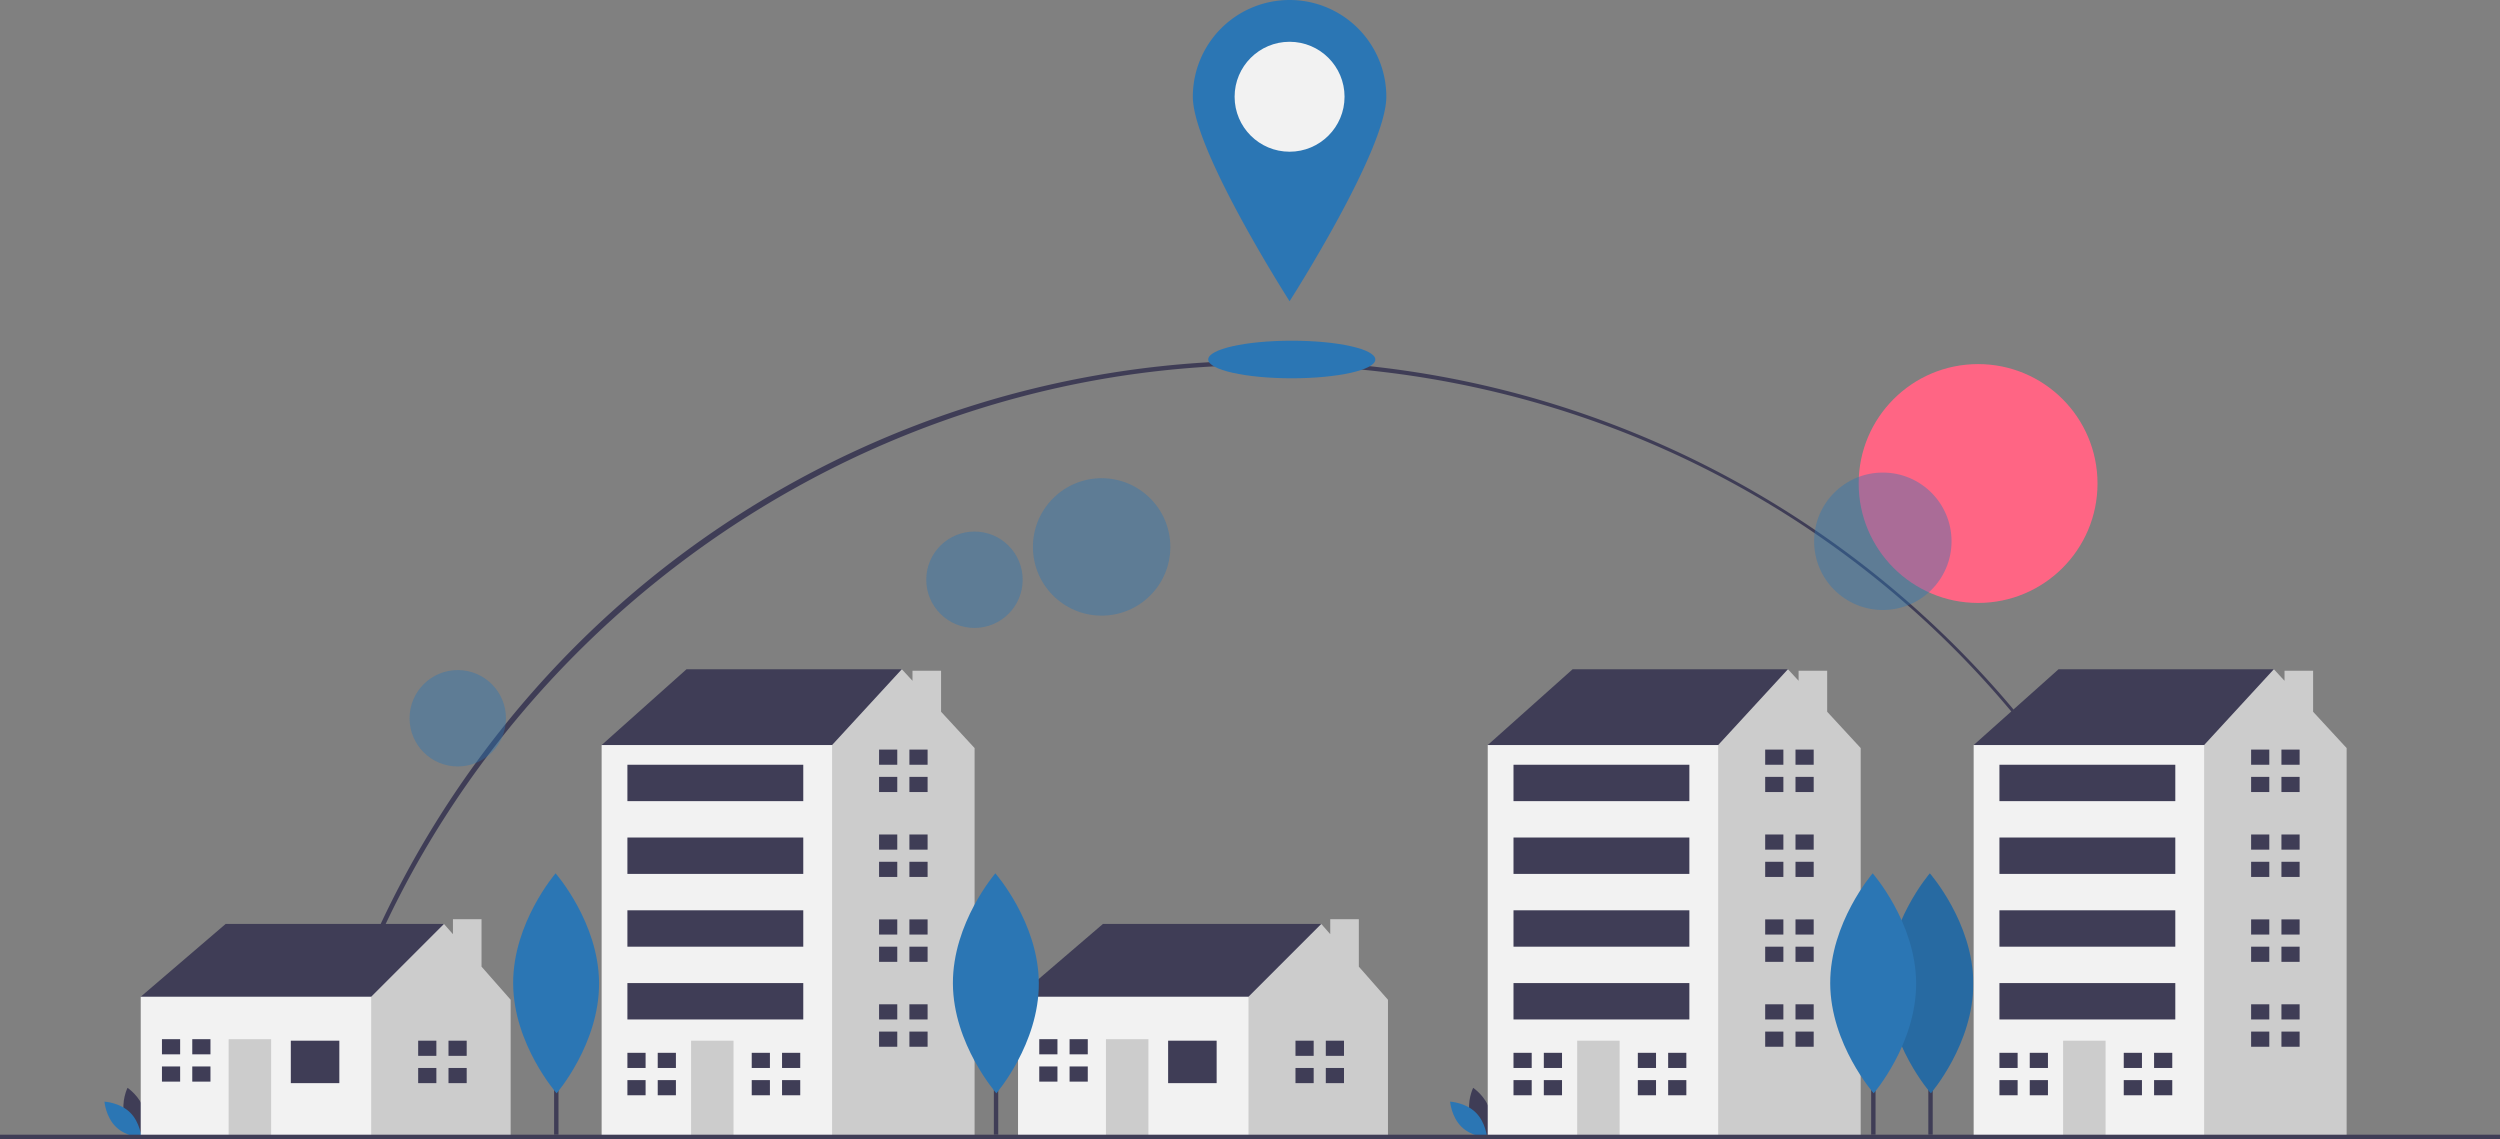 <svg id="a8904fed-7223-4ff2-9071-b444910320a0" data-name="Layer 1" xmlns="http://www.w3.org/2000/svg" width="1137"
     height="518.057" viewBox="0 0 1137 518.057">
    <rect x="0" y="0" width="1137" height="518.057" fill="#808080" stroke="none"/>
    <title>best place</title>
    <path d="M175.764,701.583l-1.951-.439c21.756-96.751,76.43-184.609,153.951-247.392A444.114,444.114,0,0,1,1039.919,699.963l-1.949.443C991.916,498.197,814.695,356.972,607,356.972,402.026,356.972,220.666,501.901,175.764,701.583Z"
          transform="translate(-31.5 -190.972)" fill="#3f3d56"/>
    <circle cx="899.633" cy="219.903" r="54.315" fill="#ff6584"/>
    <rect x="877" y="437.057" width="2" height="79" fill="#3f3d56"/>
    <path d="M928.958,638.096c.127,27.624-19.308,50.108-19.308,50.108s-19.642-22.304-19.769-49.928,19.308-50.108,19.308-50.108S928.83,610.472,928.958,638.096Z"
          transform="translate(-31.5 -190.972)" fill="#2b76b4"/>
    <path d="M928.958,638.096c.127,27.624-19.308,50.108-19.308,50.108s-19.642-22.304-19.769-49.928,19.308-50.108,19.308-50.108S928.83,610.472,928.958,638.096Z"
          transform="translate(-31.5 -190.972)" opacity="0.1"/>
    <circle cx="501.022" cy="248.742" r="31.248" fill="#2b76b4" opacity="0.4"/>
    <circle cx="443.19" cy="263.666" r="21.92" fill="#2b76b4" opacity="0.4"/>
    <circle cx="208.19" cy="326.666" r="21.92" fill="#2b76b4" opacity="0.4"/>
    <circle cx="856.312" cy="246.171" r="31.248" fill="#2b76b4" opacity="0.4"/>
    <path d="M88.131,698.244c1.694,6.262,7.496,10.14,7.496,10.14s3.056-6.274,1.362-12.536-7.496-10.14-7.496-10.14S86.437,691.982,88.131,698.244Z"
          transform="translate(-31.5 -190.972)" fill="#3f3d56"/>
    <path d="M90.62,696.898c4.648,4.525,5.216,11.481,5.216,11.481s-6.968-.38-11.617-4.905-5.216-11.481-5.216-11.481S85.972,692.374,90.62,696.898Z"
          transform="translate(-31.5 -190.972)" fill="#2b76b4"/>
    <path d="M700.131,698.244c1.694,6.262,7.496,10.14,7.496,10.14s3.056-6.274,1.362-12.536-7.496-10.14-7.496-10.14S698.437,691.982,700.131,698.244Z"
          transform="translate(-31.5 -190.972)" fill="#3f3d56"/>
    <path d="M702.62,696.898c4.648,4.525,5.216,11.481,5.216,11.481s-6.968-.38-11.617-4.905-5.216-11.481-5.216-11.481S697.971,692.374,702.62,696.898Z"
          transform="translate(-31.5 -190.972)" fill="#2b76b4"/>
    <polygon
            points="68.137 460.203 64 453.308 102.614 420.21 201.908 420.21 201.908 429.863 166.052 468.478 124.679 476.752 68.137 460.203"
            fill="#3f3d56"/>
    <polygon
            points="219 439.633 219 418.056 206 418.056 206 424.86 201.908 420.21 168.81 453.308 163.293 458.824 156.398 486.406 168.81 516.745 232.247 516.745 232.247 454.687 219 439.633"
            fill="#ccc"/>
    <rect x="64" y="453.308" width="104.81" height="63.438" fill="#f2f2f2"/>
    <rect x="132.264" y="473.304" width="22.065" height="19.307" fill="#3f3d56"/>
    <rect x="103.993" y="472.615" width="19.307" height="44.13" fill="#ccc"/>
    <polygon points="81.928 479.51 81.928 472.615 73.654 472.615 73.654 479.51 81.238 479.51 81.928 479.51"
             fill="#3f3d56"/>
    <polygon points="81.238 485.026 73.654 485.026 73.654 491.922 81.928 491.922 81.928 485.026 81.238 485.026"
             fill="#3f3d56"/>
    <rect x="87.444" y="472.615" width="8.274" height="6.895" fill="#3f3d56"/>
    <rect x="87.444" y="485.026" width="8.274" height="6.895" fill="#3f3d56"/>
    <polygon points="198.46 480.2 198.46 473.304 190.185 473.304 190.185 480.2 197.77 480.2 198.46 480.2"
             fill="#3f3d56"/>
    <polygon points="197.77 485.716 190.185 485.716 190.185 492.611 198.46 492.611 198.46 485.716 197.77 485.716"
             fill="#3f3d56"/>
    <rect x="203.976" y="473.304" width="8.274" height="6.895" fill="#3f3d56"/>
    <rect x="203.976" y="485.716" width="8.274" height="6.895" fill="#3f3d56"/>
    <polygon
            points="467.137 460.203 463 453.308 501.614 420.21 600.908 420.21 600.908 429.863 565.052 468.478 523.679 476.752 467.137 460.203"
            fill="#3f3d56"/>
    <polygon
            points="618 439.633 618 418.056 605 418.056 605 424.86 600.908 420.21 567.81 453.308 562.293 458.824 555.398 486.406 567.81 516.745 631.247 516.745 631.247 454.687 618 439.633"
            fill="#ccc"/>
    <rect x="463" y="453.308" width="104.81" height="63.438" fill="#f2f2f2"/>
    <rect x="531.264" y="473.304" width="22.065" height="19.307" fill="#3f3d56"/>
    <rect x="502.993" y="472.615" width="19.307" height="44.13" fill="#ccc"/>
    <polygon points="480.928 479.51 480.928 472.615 472.654 472.615 472.654 479.51 480.238 479.51 480.928 479.51"
             fill="#3f3d56"/>
    <polygon points="480.238 485.026 472.654 485.026 472.654 491.922 480.928 491.922 480.928 485.026 480.238 485.026"
             fill="#3f3d56"/>
    <rect x="486.444" y="472.615" width="8.274" height="6.895" fill="#3f3d56"/>
    <rect x="486.444" y="485.026" width="8.274" height="6.895" fill="#3f3d56"/>
    <polygon points="597.46 480.2 597.46 473.304 589.185 473.304 589.185 480.2 596.77 480.2 597.46 480.2"
             fill="#3f3d56"/>
    <polygon points="596.77 485.716 589.185 485.716 589.185 492.611 597.46 492.611 597.46 485.716 596.77 485.716"
             fill="#3f3d56"/>
    <rect x="602.976" y="473.304" width="8.274" height="6.895" fill="#3f3d56"/>
    <rect x="602.976" y="485.716" width="8.274" height="6.895" fill="#3f3d56"/>
    <polygon
            points="280.515 344.361 273.62 338.844 312.234 304.367 410.148 304.367 410.148 334.707 346.711 377.459 280.515 344.361"
            fill="#3f3d56"/>
    <polygon
            points="428 323.707 428 305.056 415 305.056 415 309.624 410.148 304.367 378.429 338.844 366.018 347.119 346.773 487.722 375.796 516.745 443.246 516.745 443.246 340.223 428 323.707"
            fill="#ccc"/>
    <rect x="273.62" y="338.844" width="104.81" height="177.901" fill="#f2f2f2"/>
    <rect x="314.302" y="473.304" width="19.307" height="43.441" fill="#ccc"/>
    <polygon points="293.616 485.716 293.616 478.821 285.342 478.821 285.342 485.716 292.927 485.716 293.616 485.716"
             fill="#3f3d56"/>
    <polygon points="292.927 491.232 285.342 491.232 285.342 498.128 293.616 498.128 293.616 491.232 292.927 491.232"
             fill="#3f3d56"/>
    <rect x="299.132" y="478.821" width="8.274" height="6.895" fill="#3f3d56"/>
    <rect x="299.132" y="491.232" width="8.274" height="6.895" fill="#3f3d56"/>
    <polygon points="350.158 485.716 350.158 478.821 341.884 478.821 341.884 485.716 349.469 485.716 350.158 485.716"
             fill="#3f3d56"/>
    <polygon points="349.469 491.232 341.884 491.232 341.884 498.128 350.158 498.128 350.158 491.232 349.469 491.232"
             fill="#3f3d56"/>
    <rect x="355.675" y="478.821" width="8.274" height="6.895" fill="#3f3d56"/>
    <rect x="355.675" y="491.232" width="8.274" height="6.895" fill="#3f3d56"/>
    <polygon points="408.079 347.808 408.079 340.913 399.805 340.913 399.805 347.808 407.39 347.808 408.079 347.808"
             fill="#3f3d56"/>
    <polygon points="407.39 353.325 399.805 353.325 399.805 360.22 408.079 360.22 408.079 353.325 407.39 353.325"
             fill="#3f3d56"/>
    <rect x="413.596" y="340.913" width="8.274" height="6.895" fill="#3f3d56"/>
    <rect x="413.596" y="353.325" width="8.274" height="6.895" fill="#3f3d56"/>
    <polygon points="408.079 386.423 408.079 379.527 399.805 379.527 399.805 386.423 407.39 386.423 408.079 386.423"
             fill="#3f3d56"/>
    <polygon points="407.39 391.939 399.805 391.939 399.805 398.834 408.079 398.834 408.079 391.939 407.39 391.939"
             fill="#3f3d56"/>
    <rect x="413.596" y="379.527" width="8.274" height="6.895" fill="#3f3d56"/>
    <rect x="413.596" y="391.939" width="8.274" height="6.895" fill="#3f3d56"/>
    <polygon points="408.079 425.037 408.079 418.141 399.805 418.141 399.805 425.037 407.39 425.037 408.079 425.037"
             fill="#3f3d56"/>
    <polygon points="407.39 430.553 399.805 430.553 399.805 437.448 408.079 437.448 408.079 430.553 407.39 430.553"
             fill="#3f3d56"/>
    <rect x="413.596" y="418.141" width="8.274" height="6.895" fill="#3f3d56"/>
    <rect x="413.596" y="430.553" width="8.274" height="6.895" fill="#3f3d56"/>
    <polygon points="408.079 463.651 408.079 456.755 399.805 456.755 399.805 463.651 407.39 463.651 408.079 463.651"
             fill="#3f3d56"/>
    <polygon points="407.39 469.167 399.805 469.167 399.805 476.062 408.079 476.062 408.079 469.167 407.39 469.167"
             fill="#3f3d56"/>
    <rect x="413.596" y="456.755" width="8.274" height="6.895" fill="#3f3d56"/>
    <rect x="413.596" y="469.167" width="8.274" height="6.895" fill="#3f3d56"/>
    <rect x="285.342" y="347.808" width="79.986" height="16.549" fill="#3f3d56"/>
    <rect x="285.342" y="380.906" width="79.986" height="16.549" fill="#3f3d56"/>
    <rect x="285.342" y="414.004" width="79.986" height="16.549" fill="#3f3d56"/>
    <rect x="285.342" y="447.102" width="79.986" height="16.549" fill="#3f3d56"/>
    <polygon
            points="683.515 344.361 676.62 338.844 715.234 304.367 813.148 304.367 813.148 334.707 749.711 377.459 683.515 344.361"
            fill="#3f3d56"/>
    <polygon
            points="831 323.707 831 305.056 818 305.056 818 309.624 813.148 304.367 781.429 338.844 769.018 347.119 749.773 487.722 778.796 516.745 846.246 516.745 846.246 340.223 831 323.707"
            fill="#ccc"/>
    <rect x="676.62" y="338.844" width="104.81" height="177.901" fill="#f2f2f2"/>
    <rect x="717.302" y="473.304" width="19.307" height="43.441" fill="#ccc"/>
    <polygon points="696.616 485.716 696.616 478.821 688.342 478.821 688.342 485.716 695.927 485.716 696.616 485.716"
             fill="#3f3d56"/>
    <polygon points="695.927 491.232 688.342 491.232 688.342 498.128 696.616 498.128 696.616 491.232 695.927 491.232"
             fill="#3f3d56"/>
    <rect x="702.132" y="478.821" width="8.274" height="6.895" fill="#3f3d56"/>
    <rect x="702.132" y="491.232" width="8.274" height="6.895" fill="#3f3d56"/>
    <polygon points="753.158 485.716 753.158 478.821 744.884 478.821 744.884 485.716 752.469 485.716 753.158 485.716"
             fill="#3f3d56"/>
    <polygon points="752.469 491.232 744.884 491.232 744.884 498.128 753.158 498.128 753.158 491.232 752.469 491.232"
             fill="#3f3d56"/>
    <rect x="758.675" y="478.821" width="8.274" height="6.895" fill="#3f3d56"/>
    <rect x="758.675" y="491.232" width="8.274" height="6.895" fill="#3f3d56"/>
    <polygon points="811.079 347.808 811.079 340.913 802.805 340.913 802.805 347.808 810.39 347.808 811.079 347.808"
             fill="#3f3d56"/>
    <polygon points="810.39 353.325 802.805 353.325 802.805 360.22 811.079 360.22 811.079 353.325 810.39 353.325"
             fill="#3f3d56"/>
    <rect x="816.596" y="340.913" width="8.274" height="6.895" fill="#3f3d56"/>
    <rect x="816.596" y="353.325" width="8.274" height="6.895" fill="#3f3d56"/>
    <polygon points="811.079 386.423 811.079 379.527 802.805 379.527 802.805 386.423 810.39 386.423 811.079 386.423"
             fill="#3f3d56"/>
    <polygon points="810.39 391.939 802.805 391.939 802.805 398.834 811.079 398.834 811.079 391.939 810.39 391.939"
             fill="#3f3d56"/>
    <rect x="816.596" y="379.527" width="8.274" height="6.895" fill="#3f3d56"/>
    <rect x="816.596" y="391.939" width="8.274" height="6.895" fill="#3f3d56"/>
    <polygon points="811.079 425.037 811.079 418.141 802.805 418.141 802.805 425.037 810.39 425.037 811.079 425.037"
             fill="#3f3d56"/>
    <polygon points="810.39 430.553 802.805 430.553 802.805 437.448 811.079 437.448 811.079 430.553 810.39 430.553"
             fill="#3f3d56"/>
    <rect x="816.596" y="418.141" width="8.274" height="6.895" fill="#3f3d56"/>
    <rect x="816.596" y="430.553" width="8.274" height="6.895" fill="#3f3d56"/>
    <polygon points="811.079 463.651 811.079 456.755 802.805 456.755 802.805 463.651 810.39 463.651 811.079 463.651"
             fill="#3f3d56"/>
    <polygon points="810.39 469.167 802.805 469.167 802.805 476.062 811.079 476.062 811.079 469.167 810.39 469.167"
             fill="#3f3d56"/>
    <rect x="816.596" y="456.755" width="8.274" height="6.895" fill="#3f3d56"/>
    <rect x="816.596" y="469.167" width="8.274" height="6.895" fill="#3f3d56"/>
    <rect x="688.342" y="347.808" width="79.986" height="16.549" fill="#3f3d56"/>
    <rect x="688.342" y="380.906" width="79.986" height="16.549" fill="#3f3d56"/>
    <rect x="688.342" y="414.004" width="79.986" height="16.549" fill="#3f3d56"/>
    <rect x="688.342" y="447.102" width="79.986" height="16.549" fill="#3f3d56"/>
    <polygon
            points="904.515 344.361 897.62 338.844 936.234 304.367 1034.148 304.367 1034.148 334.707 970.711 377.459 904.515 344.361"
            fill="#3f3d56"/>
    <polygon
            points="1052 323.707 1052 305.056 1039 305.056 1039 309.624 1034.148 304.367 1002.429 338.844 990.018 347.119 970.773 487.722 999.796 516.745 1067.246 516.745 1067.246 340.223 1052 323.707"
            fill="#ccc"/>
    <rect x="897.62" y="338.844" width="104.81" height="177.901" fill="#f2f2f2"/>
    <rect x="938.302" y="473.304" width="19.307" height="43.441" fill="#ccc"/>
    <polygon points="917.616 485.716 917.616 478.821 909.342 478.821 909.342 485.716 916.927 485.716 917.616 485.716"
             fill="#3f3d56"/>
    <polygon points="916.927 491.232 909.342 491.232 909.342 498.128 917.616 498.128 917.616 491.232 916.927 491.232"
             fill="#3f3d56"/>
    <rect x="923.132" y="478.821" width="8.274" height="6.895" fill="#3f3d56"/>
    <rect x="923.132" y="491.232" width="8.274" height="6.895" fill="#3f3d56"/>
    <polygon points="974.158 485.716 974.158 478.821 965.884 478.821 965.884 485.716 973.469 485.716 974.158 485.716"
             fill="#3f3d56"/>
    <polygon points="973.469 491.232 965.884 491.232 965.884 498.128 974.158 498.128 974.158 491.232 973.469 491.232"
             fill="#3f3d56"/>
    <rect x="979.675" y="478.821" width="8.274" height="6.895" fill="#3f3d56"/>
    <rect x="979.675" y="491.232" width="8.274" height="6.895" fill="#3f3d56"/>
    <polygon
            points="1032.079 347.808 1032.079 340.913 1023.805 340.913 1023.805 347.808 1031.39 347.808 1032.079 347.808"
            fill="#3f3d56"/>
    <polygon points="1031.39 353.325 1023.805 353.325 1023.805 360.22 1032.079 360.22 1032.079 353.325 1031.39 353.325"
             fill="#3f3d56"/>
    <rect x="1037.596" y="340.913" width="8.274" height="6.895" fill="#3f3d56"/>
    <rect x="1037.596" y="353.325" width="8.274" height="6.895" fill="#3f3d56"/>
    <polygon
            points="1032.079 386.423 1032.079 379.527 1023.805 379.527 1023.805 386.423 1031.39 386.423 1032.079 386.423"
            fill="#3f3d56"/>
    <polygon
            points="1031.39 391.939 1023.805 391.939 1023.805 398.834 1032.079 398.834 1032.079 391.939 1031.39 391.939"
            fill="#3f3d56"/>
    <rect x="1037.596" y="379.527" width="8.274" height="6.895" fill="#3f3d56"/>
    <rect x="1037.596" y="391.939" width="8.274" height="6.895" fill="#3f3d56"/>
    <polygon
            points="1032.079 425.037 1032.079 418.141 1023.805 418.141 1023.805 425.037 1031.39 425.037 1032.079 425.037"
            fill="#3f3d56"/>
    <polygon
            points="1031.39 430.553 1023.805 430.553 1023.805 437.448 1032.079 437.448 1032.079 430.553 1031.39 430.553"
            fill="#3f3d56"/>
    <rect x="1037.596" y="418.141" width="8.274" height="6.895" fill="#3f3d56"/>
    <rect x="1037.596" y="430.553" width="8.274" height="6.895" fill="#3f3d56"/>
    <polygon
            points="1032.079 463.651 1032.079 456.755 1023.805 456.755 1023.805 463.651 1031.39 463.651 1032.079 463.651"
            fill="#3f3d56"/>
    <polygon
            points="1031.39 469.167 1023.805 469.167 1023.805 476.062 1032.079 476.062 1032.079 469.167 1031.39 469.167"
            fill="#3f3d56"/>
    <rect x="1037.596" y="456.755" width="8.274" height="6.895" fill="#3f3d56"/>
    <rect x="1037.596" y="469.167" width="8.274" height="6.895" fill="#3f3d56"/>
    <rect x="909.342" y="347.808" width="79.986" height="16.549" fill="#3f3d56"/>
    <rect x="909.342" y="380.906" width="79.986" height="16.549" fill="#3f3d56"/>
    <rect x="909.342" y="414.004" width="79.986" height="16.549" fill="#3f3d56"/>
    <rect x="909.342" y="447.102" width="79.986" height="16.549" fill="#3f3d56"/>
    <rect y="516.057" width="1137" height="2" fill="#3f3d56"/>
    <rect x="252" y="437.057" width="2" height="79" fill="#3f3d56"/>
    <path d="M303.958,638.096c.127,27.624-19.308,50.108-19.308,50.108s-19.642-22.304-19.769-49.928,19.308-50.108,19.308-50.108S303.83,610.472,303.958,638.096Z"
          transform="translate(-31.5 -190.972)" fill="#2b76b4"/>
    <rect x="452" y="437.057" width="2" height="79" fill="#3f3d56"/>
    <path d="M503.958,638.096c.127,27.624-19.308,50.108-19.308,50.108s-19.642-22.304-19.769-49.928,19.308-50.108,19.308-50.108S503.83,610.472,503.958,638.096Z"
          transform="translate(-31.5 -190.972)" fill="#2b76b4"/>
    <rect x="851" y="437.057" width="2" height="79" fill="#3f3d56"/>
    <path d="M902.958,638.096c.127,27.624-19.308,50.108-19.308,50.108s-19.642-22.304-19.769-49.928,19.308-50.108,19.308-50.108S902.83,610.472,902.958,638.096Z"
          transform="translate(-31.5 -190.972)" fill="#2b76b4"/>
    <ellipse cx="587.5" cy="163.5" rx="38" ry="8.55" fill="#2b76b4"/>
    <path d="M662,234.972c0,24.301-44,93-44,93s-44-68.699-44-93a44,44,0,0,1,88,0Z"
          transform="translate(-31.5 -190.972)" fill="#2b76b4"/>
    <circle cx="586.5" cy="44" r="25" fill="#f2f2f2"/>
</svg>